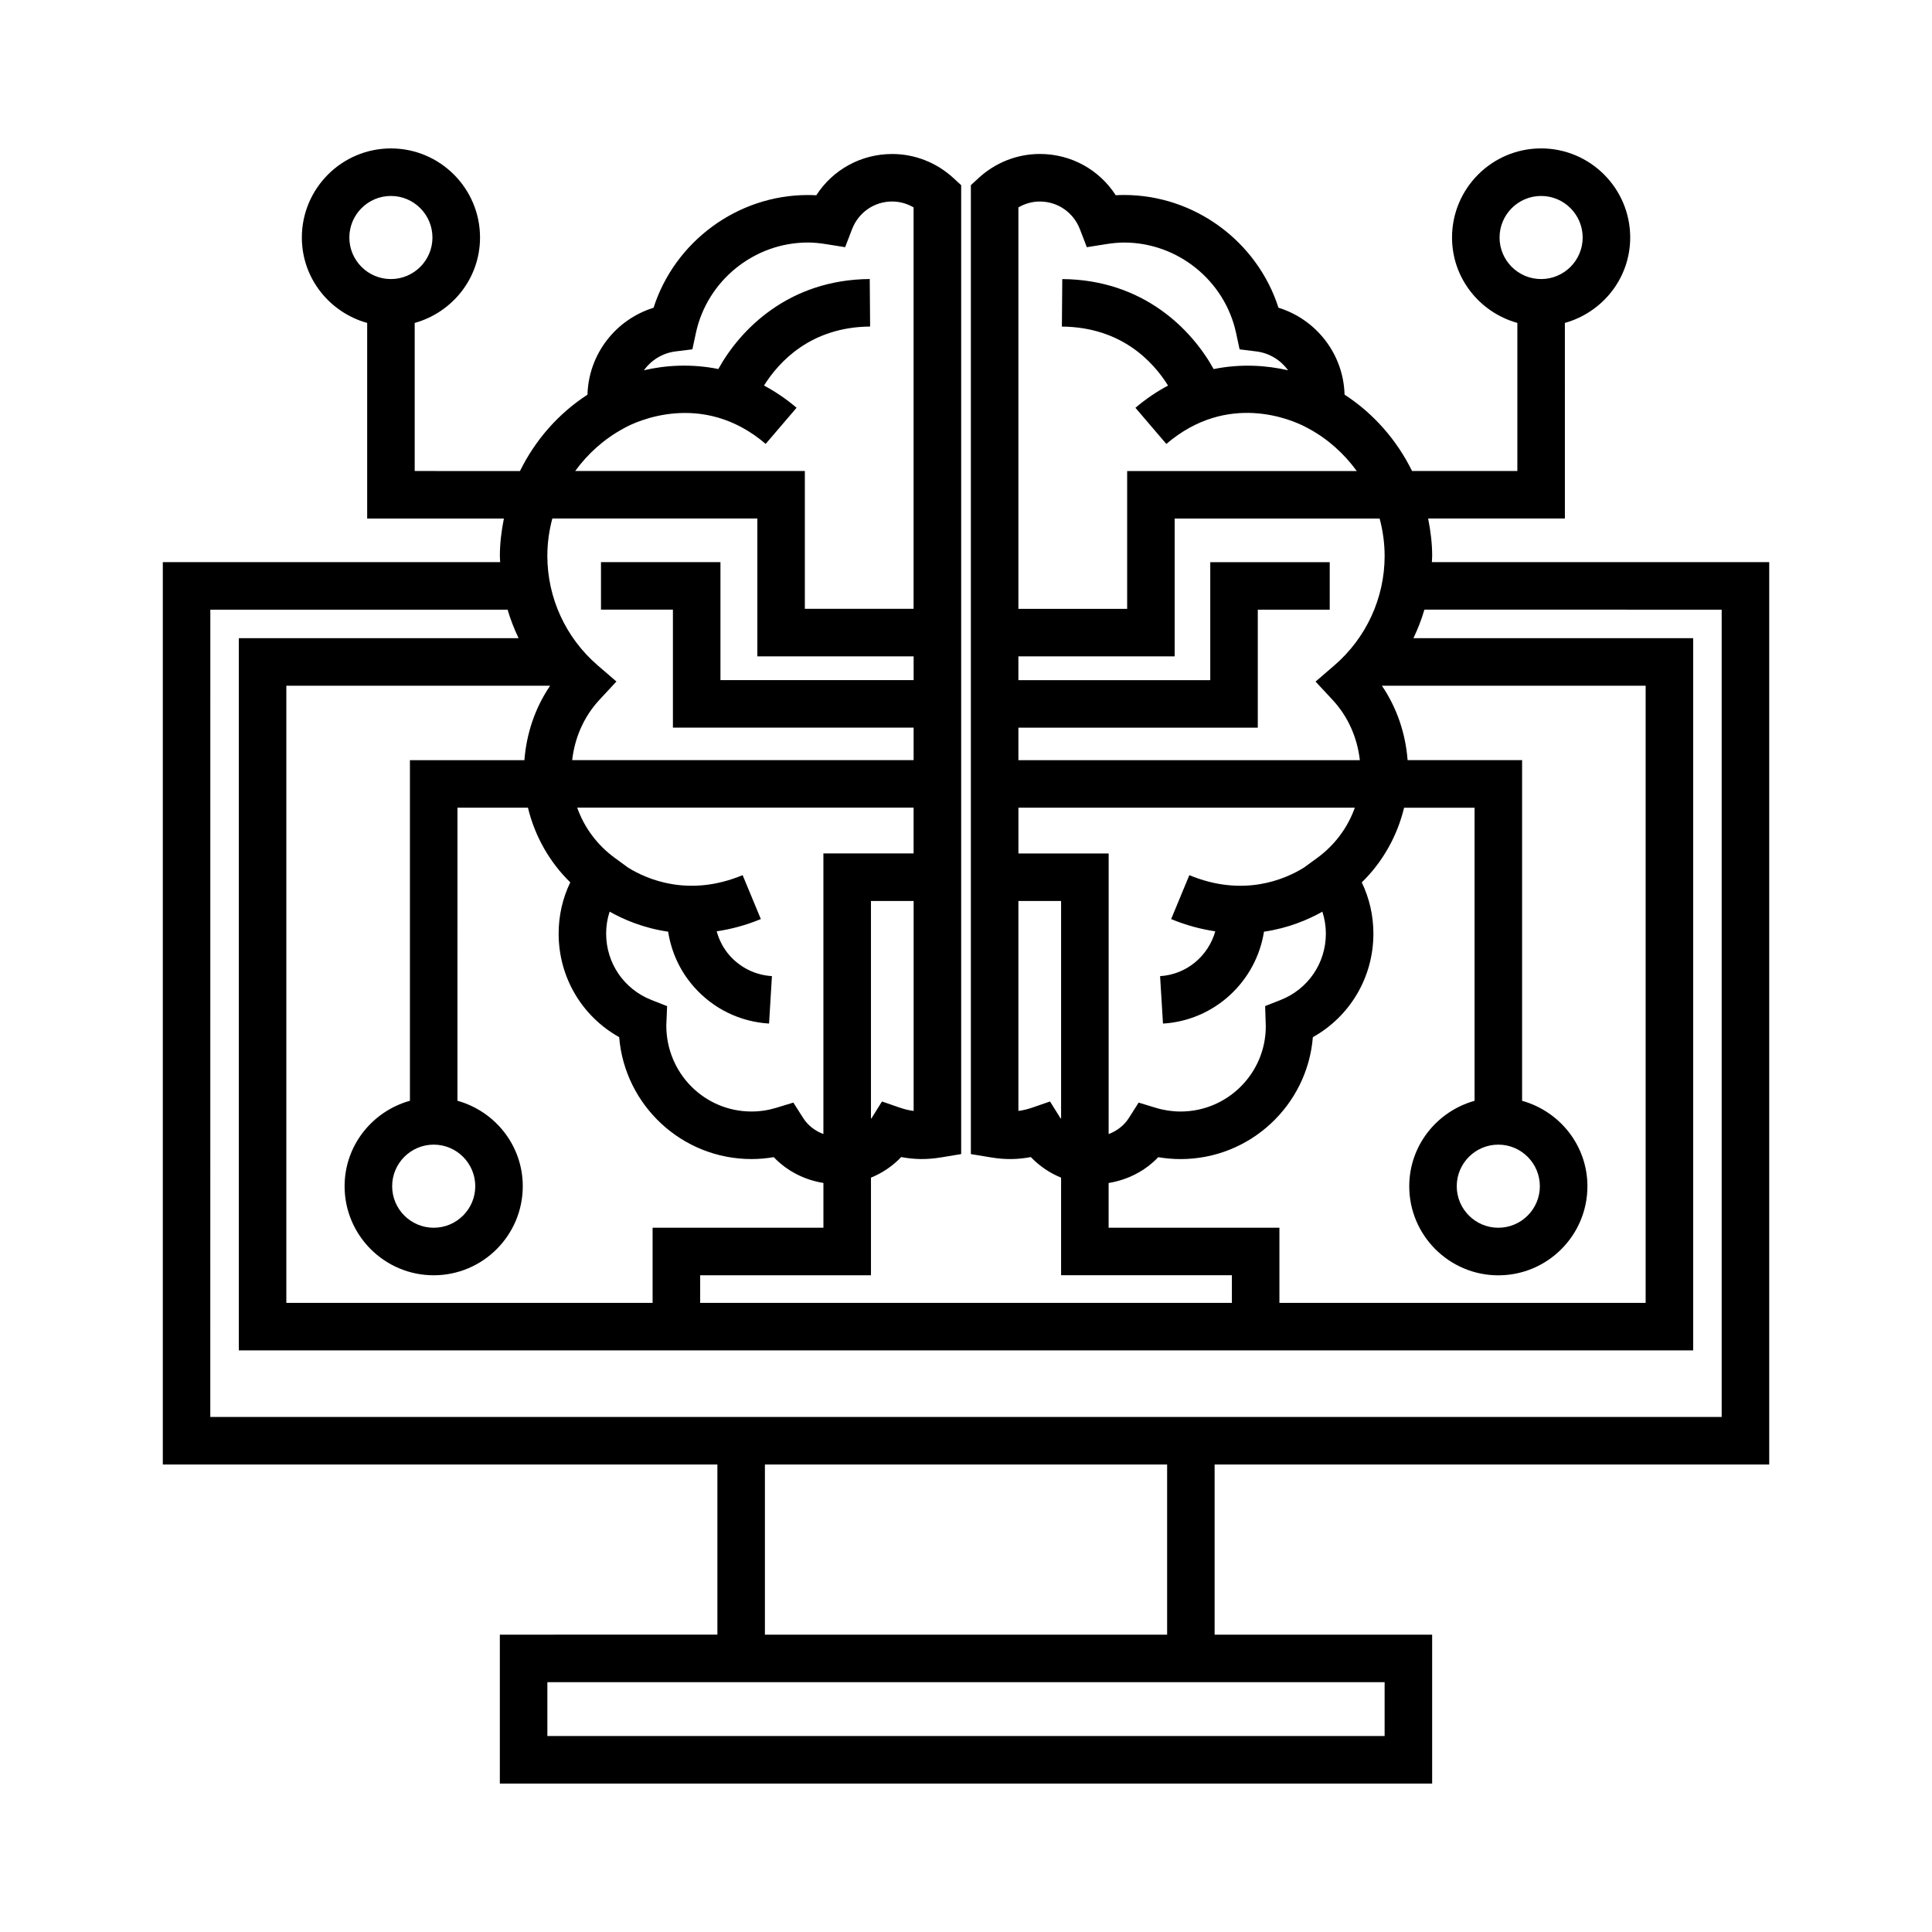 <?xml version="1.0" encoding="UTF-8"?>
<!-- Uploaded to: ICON Repo, www.iconrepo.com, Generator: ICON Repo Mixer Tools -->
<svg fill="#000000" width="800px" height="800px" version="1.1" viewBox="144 144 512 512" xmlns="http://www.w3.org/2000/svg">
 <path d="m612.86 532.11v-239.14h-89.402c0.02-0.551 0.082-1.098 0.082-1.652 0-3.375-0.43-6.672-1.066-9.906h36.238l-0.004-51.836c9.949-2.777 17.312-11.82 17.312-22.637 0-13.02-10.59-23.613-23.609-23.613-13.02 0-23.609 10.594-23.609 23.613 0 10.816 7.359 19.859 17.312 22.637v39.242h-27.906c-4.004-8.117-10.086-15.168-17.887-20.234-0.277-10.723-7.473-19.93-17.516-23.039-5.617-17.531-22.207-29.871-40.902-29.871-0.73 0-1.465 0.02-2.223 0.066-4.359-6.769-11.824-10.938-20.113-10.938-5.992 0-11.758 2.266-16.242 6.387l-2.035 1.875v256.78l5.273 0.871c3.934 0.656 7.215 0.559 10.621-0.082 2.273 2.394 5.012 4.223 8.016 5.461v25.859h45.262v7.324l-140.91 0.008v-7.324l45.262-0.004v-25.867c3.004-1.234 5.738-3.062 8.012-5.457 3.41 0.637 6.68 0.734 10.621 0.082l5.273-0.871v-256.77l-2.035-1.875c-4.484-4.121-10.246-6.387-16.238-6.387-8.293 0-15.758 4.172-20.117 10.938-0.762-0.047-1.5-0.066-2.231-0.066-18.691 0-35.277 12.344-40.898 29.875-10.035 3.102-17.23 12.309-17.512 23.035-7.805 5.059-13.887 12.113-17.891 20.234l-27.898-0.004v-39.242c9.949-2.777 17.312-11.82 17.312-22.637 0-13.02-10.59-23.613-23.609-23.613-13.02 0-23.609 10.594-23.609 23.613 0 10.816 7.359 19.859 17.312 22.637v51.836h36.23c-0.641 3.234-1.066 6.531-1.066 9.906 0 0.555 0.059 1.102 0.082 1.652h-89.406v239.13h146.97v45.09l-57.652 0.004v39.465h247.07v-39.465h-57.648v-45.09zm-71.461-325.16c0-6.074 4.938-11.02 11.012-11.02 6.074 0 11.012 4.941 11.012 11.02 0 6.066-4.938 11.004-11.012 11.004-6.074 0-11.012-4.938-11.012-11.004zm-304.82 0c0-6.074 4.938-11.02 11.012-11.02s11.012 4.941 11.012 11.02c0 6.066-4.938 11.004-11.012 11.004s-11.012-4.938-11.012-11.004zm256.45 164.44-3.488 2.543c-5.039 3.125-16.078 7.914-30.355 1.996l-4.82 11.637c4.106 1.703 7.996 2.691 11.695 3.246-1.828 6.484-7.531 11.441-14.625 11.875l0.766 12.574c13.766-0.84 24.703-11.25 26.766-24.355 6.484-0.945 11.699-3.184 15.473-5.301 0.605 1.863 0.926 3.812 0.926 5.809 0 7.82-4.711 14.723-11.992 17.59l-4.102 1.613 0.172 5.371c0 12.449-10.133 22.574-22.582 22.574-2.207 0-4.41-0.328-6.535-0.973l-4.578-1.391-2.57 4.047c-1.293 2.047-3.215 3.477-5.379 4.293l0.004-74.355h-23.91v-12.137h89.148c-1.875 5.262-5.293 9.902-10.012 13.344zm17.914-80.066c0 11.141-4.867 21.723-13.348 29.031l-4.961 4.273 4.465 4.793c4.156 4.457 6.606 10.078 7.273 16.031h-90.484v-8.609h63.441v-31.266h19.062v-12.594h-31.66v31.266l-50.848-0.004v-6.297h41.418v-36.527h54.316c0.852 3.188 1.324 6.508 1.324 9.902zm-91.375-93.918c4.734 0 8.906 2.883 10.621 7.344l1.832 4.762 5.039-0.805c1.797-0.289 3.387-0.43 4.84-0.43 14.191 0 26.672 10.066 29.664 23.93l0.941 4.375 4.445 0.551c3.5 0.434 6.473 2.332 8.418 5.004-5.727-1.328-12.555-1.785-19.738-0.328-5.758-10.422-18.582-23.684-40.117-23.852l-0.102 12.594c15.785 0.125 24.203 9.32 28.133 15.629-2.906 1.559-5.805 3.465-8.641 5.894l8.188 9.574c16.305-13.941 33.332-6.344 36.809-4.551l0.867 0.465c5.168 2.785 9.465 6.695 12.793 11.27h-60.852v36.527h-28.824v-106.39c1.734-1.02 3.684-1.562 5.684-1.562zm5.356 242.75-2.656-4.254-4.734 1.637c-1.203 0.418-2.422 0.711-3.648 0.867v-55.633h11.316v57.723c-0.086-0.121-0.195-0.215-0.277-0.34zm12.871 29.207v-11.859c5.027-0.812 9.645-3.16 13.156-6.84 1.953 0.332 3.926 0.504 5.91 0.504 18.43 0 33.598-14.246 35.059-32.305 9.871-5.527 16.043-15.887 16.043-27.441 0-4.758-1.055-9.367-3.082-13.582 5.559-5.41 9.41-12.309 11.215-19.785h18.68v77.668c-9.949 2.781-17.312 11.828-17.312 22.652 0 13.012 10.59 23.598 23.609 23.598 13.02 0 23.609-10.586 23.609-23.598 0-10.82-7.359-19.871-17.312-22.652v-90.277h-30.34c-0.551-7.082-2.832-13.871-6.816-19.723h69.898v163.56h-97.055v-19.922zm103.27-22.023c6.07 0 11.012 4.938 11.012 11.02 0 6.066-4.938 11.004-11.012 11.004-6.074 0-11.012-4.934-11.012-11.004-0.004-6.074 4.941-11.02 11.012-11.02zm-224.12 22.023v19.922h-97.062v-163.56h69.902c-3.984 5.856-6.262 12.641-6.812 19.723h-30.34v90.262c-9.949 2.781-17.312 11.828-17.312 22.652 0 13.012 10.59 23.598 23.609 23.598 13.02 0 23.609-10.586 23.609-23.598 0-10.82-7.359-19.871-17.312-22.652l0.004-77.664h18.68c1.805 7.477 5.664 14.375 11.215 19.785-2.031 4.219-3.082 8.828-3.082 13.582 0 11.559 6.172 21.922 16.043 27.441 1.465 18.055 16.629 32.305 35.055 32.305 1.984 0 3.961-0.168 5.91-0.504 3.516 3.688 8.137 6.035 13.16 6.84v11.859h-45.266zm45.262-99.184v74.352c-2.176-0.812-4.098-2.246-5.394-4.297l-2.57-4.039-4.578 1.395c-2.117 0.645-4.309 0.969-6.523 0.969-12.449 0-22.574-10.133-22.566-22.801l0.211-5.125-4.16-1.637c-7.285-2.867-11.996-9.773-11.996-17.59 0-1.996 0.316-3.949 0.922-5.809 3.777 2.117 9.008 4.363 15.512 5.305 0.84 5.402 3.152 10.469 6.867 14.66 5.113 5.777 12.172 9.219 19.875 9.691l0.762-12.574c-4.344-0.266-8.324-2.207-11.211-5.461-1.656-1.875-2.777-4.07-3.43-6.41 3.699-0.555 7.594-1.547 11.703-3.25l-4.828-11.637c-14.254 5.918-25.285 1.137-30.336-1.984l-3.5-2.555c-4.719-3.445-8.141-8.082-10.004-13.348h89.148v12.137h-23.902zm-103.27 77.16c6.07 0 11.012 4.938 11.012 11.02 0 6.066-4.938 11.004-11.012 11.004s-11.012-4.934-11.012-11.004c-0.004-6.074 4.941-11.02 11.012-11.02zm123.54-9.797-4.742-1.637-2.656 4.258c-0.074 0.121-0.188 0.211-0.266 0.328v-57.719h11.309v55.637c-1.227-0.156-2.441-0.449-3.644-0.867zm-73.238-179.99 0.492-0.277c2.336-1.266 20.25-10.121 37.18 4.359l8.188-9.574c-2.832-2.418-5.723-4.332-8.629-5.891 3.945-6.289 12.383-15.508 28.121-15.633l-0.102-12.594c-21.539 0.172-34.363 13.426-40.125 23.852-7.18-1.449-14-1.004-19.73 0.328 1.945-2.664 4.918-4.566 8.414-4.996l4.438-0.551 0.941-4.375c2.992-13.863 15.461-23.93 29.66-23.93 1.465 0 3.047 0.141 4.84 0.43l5.039 0.805 1.832-4.762c1.719-4.465 5.891-7.344 10.629-7.344 1.996 0 3.945 0.543 5.68 1.562v106.38h-28.816v-36.527h-60.859c3.34-4.574 7.637-8.477 12.809-11.266zm35.469 23.863v36.527h41.414v6.297h-51.195v-31.266l-31.66-0.004v12.594h19.062v31.266h63.789v8.609h-90.484c0.676-5.961 3.117-11.574 7.269-16.035l4.457-4.793-4.957-4.273c-8.484-7.309-13.352-17.895-13.352-29.031 0-3.394 0.473-6.715 1.324-9.906l54.332 0.008zm-144.97 24.152h78.781c0.762 2.602 1.75 5.117 2.91 7.559l-74.133-0.004v188.75h385.41v-188.75h-74.133c1.16-2.438 2.152-4.957 2.906-7.559l78.781 0.004v213.94h-400.53zm311.21 298.5h-221.89v-14.273h221.88v14.273zm-57.648-26.867h-106.59v-45.09h106.59z"/>
</svg>